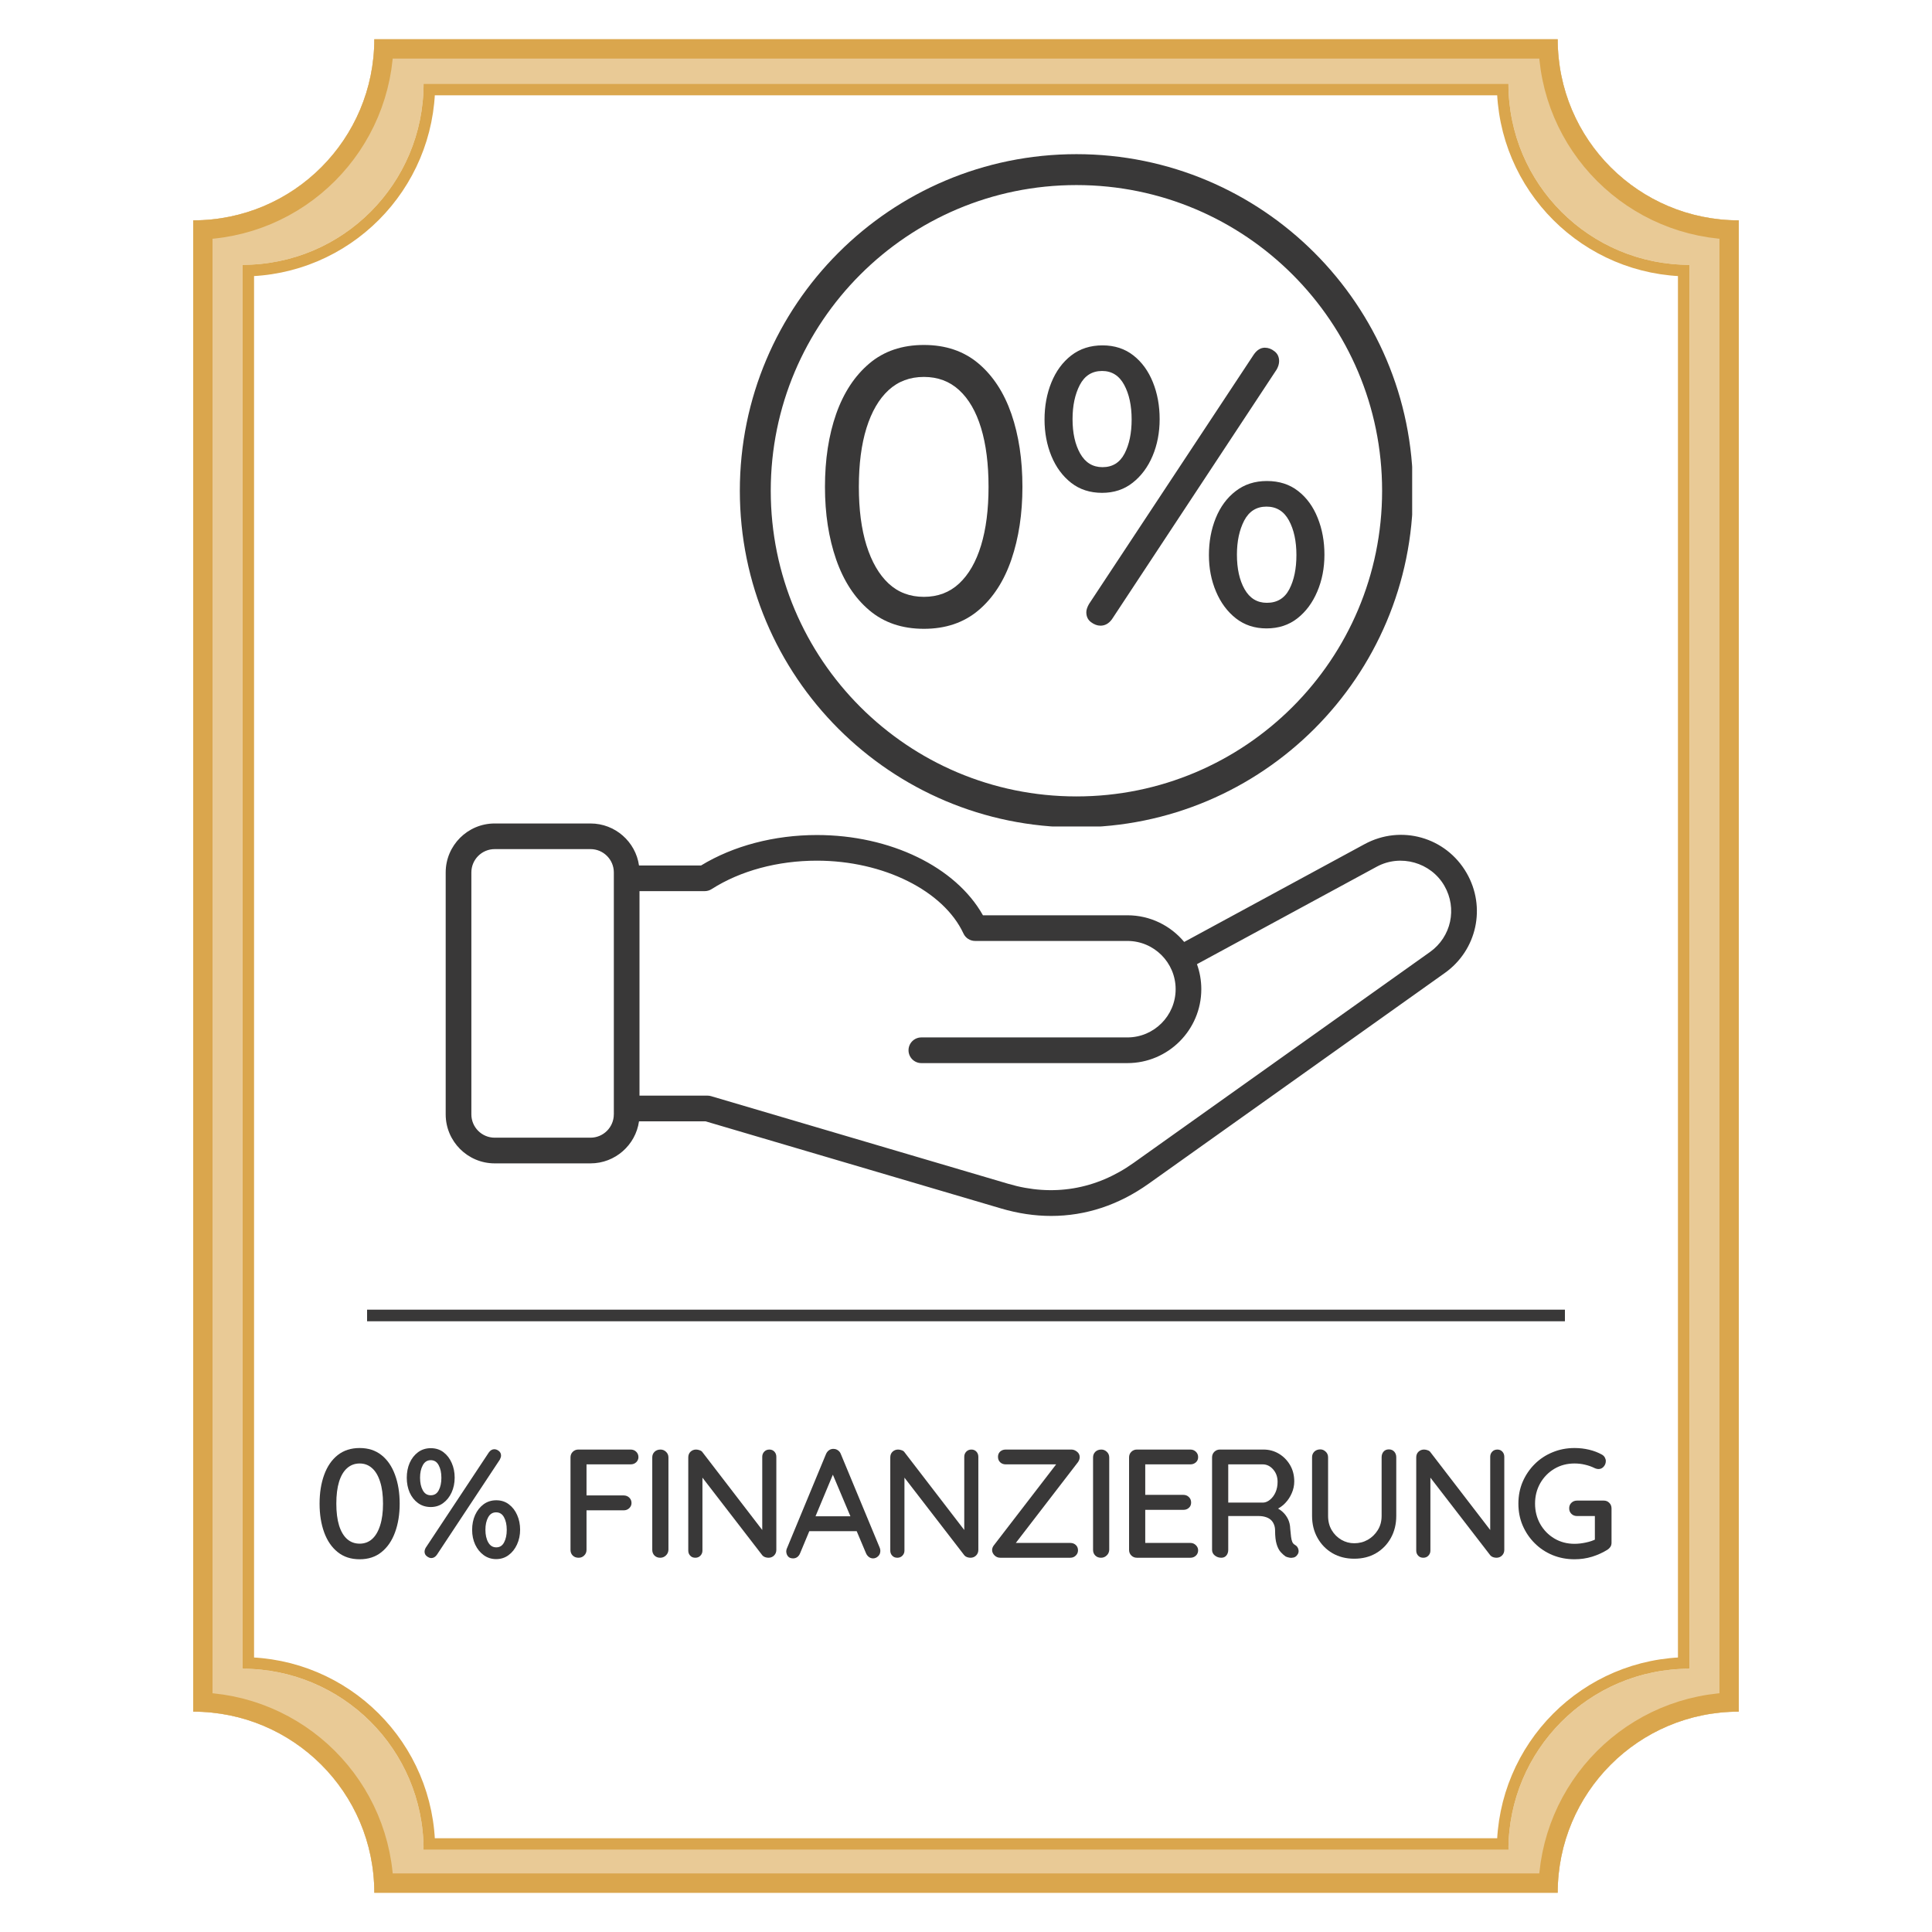 <svg xmlns="http://www.w3.org/2000/svg" xmlns:xlink="http://www.w3.org/1999/xlink" width="500" zoomAndPan="magnify" viewBox="0 0 375 375" height="500" preserveAspectRatio="xMidYMid meet" version="1.0"><defs><filter x="0%" y="0%" width="100%" height="100%" id="7f215f9db6"><feColorMatrix values="0 0 0 0 1 0 0 0 0 1 0 0 0 0 1 0 0 0 1 0" color-interpolation-filters="sRGB"/></filter><g/><mask id="9f0c1f6666"><g filter="url(#7f215f9db6)"><rect x="-37.5" width="450" fill="#000000" y="-37.5" height="450" fill-opacity="0.59"/></g></mask><clipPath id="abe20aec03"><path d="M 17.5 7.617 L 317.5 7.617 L 317.5 368 L 17.5 368 Z M 17.5 7.617 " clip-rule="nonzero"/></clipPath><clipPath id="7b03dd7e8f"><path d="M 282.348 7.617 L 52.652 7.617 C 52.652 26.957 37.012 42.77 17.5 42.77 L 17.5 332.23 C 36.844 332.23 52.652 347.875 52.652 367.383 L 282.348 367.383 C 282.348 348.043 297.988 332.23 317.5 332.23 L 317.5 42.77 C 298.156 42.77 282.348 27.125 282.348 7.617 Z M 282.348 7.617 " clip-rule="nonzero"/></clipPath><clipPath id="746990a4a4"><path d="M 0.5 0.617 L 300.5 0.617 L 300.5 360.441 L 0.5 360.441 Z M 0.5 0.617 " clip-rule="nonzero"/></clipPath><clipPath id="6a5ecc383b"><path d="M 265.348 0.617 L 35.652 0.617 C 35.652 19.957 20.012 35.77 0.5 35.77 L 0.5 325.23 C 19.844 325.23 35.652 340.875 35.652 360.383 L 265.348 360.383 C 265.348 341.043 280.988 325.23 300.5 325.23 L 300.5 35.77 C 281.156 35.77 265.348 20.125 265.348 0.617 Z M 265.348 0.617 " clip-rule="nonzero"/></clipPath><clipPath id="56c34232e1"><rect x="0" width="301" y="0" height="361"/></clipPath><clipPath id="52d1a131d5"><path d="M 17.5 7.617 L 317.5 7.617 L 317.5 367.383 L 17.5 367.383 Z M 17.5 7.617 " clip-rule="nonzero"/></clipPath><clipPath id="d3b871ae32"><path d="M 282.348 7.617 L 52.652 7.617 C 52.652 26.957 37.012 42.77 17.5 42.77 L 17.5 332.23 C 36.844 332.23 52.652 347.871 52.652 367.383 L 282.348 367.383 C 282.348 348.039 297.988 332.23 317.5 332.23 L 317.5 42.77 C 298.156 42.77 282.348 27.125 282.348 7.617 Z M 282.348 7.617 " clip-rule="nonzero"/></clipPath><clipPath id="84094c11b1"><rect x="0" width="339" y="0" height="375"/></clipPath><clipPath id="a2d32f3462"><path d="M 37.5 7.617 L 337.5 7.617 L 337.5 367.383 L 37.5 367.383 Z M 37.5 7.617 " clip-rule="nonzero"/></clipPath><clipPath id="71315948ce"><path d="M 302.348 7.617 L 72.652 7.617 C 72.652 26.957 57.012 42.77 37.5 42.77 L 37.5 332.23 C 56.844 332.23 72.652 347.871 72.652 367.383 L 302.348 367.383 C 302.348 348.039 317.988 332.23 337.5 332.23 L 337.5 42.77 C 318.156 42.77 302.348 27.125 302.348 7.617 Z M 302.348 7.617 " clip-rule="nonzero"/></clipPath><clipPath id="ef63982a59"><path d="M 47.062 16.246 L 327.938 16.246 L 327.938 359.664 L 47.062 359.664 Z M 47.062 16.246 " clip-rule="nonzero"/></clipPath><clipPath id="780ffa4b92"><path d="M 292.785 16.246 L 82.215 16.246 C 82.215 35.59 66.57 51.402 47.062 51.402 L 47.062 323.906 C 66.402 323.906 82.215 339.547 82.215 359.059 L 292.785 359.059 C 292.785 339.715 308.426 323.906 327.938 323.906 L 327.938 51.402 C 308.598 51.402 292.785 35.758 292.785 16.246 Z M 292.785 16.246 " clip-rule="nonzero"/></clipPath><clipPath id="92b882432b"><path d="M 0.062 0.246 L 280.938 0.246 L 280.938 343 L 0.062 343 Z M 0.062 0.246 " clip-rule="nonzero"/></clipPath><clipPath id="bcb85e9405"><path d="M 245.785 0.246 L 35.215 0.246 C 35.215 19.59 19.57 35.402 0.062 35.402 L 0.062 307.906 C 19.402 307.906 35.215 323.547 35.215 343.059 L 245.785 343.059 C 245.785 323.715 261.426 307.906 280.938 307.906 L 280.938 35.402 C 261.598 35.402 245.785 19.758 245.785 0.246 Z M 245.785 0.246 " clip-rule="nonzero"/></clipPath><clipPath id="5d18794e37"><rect x="0" width="281" y="0" height="344"/></clipPath><clipPath id="bd6f228a53"><path d="M 47.062 16.25 L 328 16.25 L 328 358.996 L 47.062 358.996 Z M 47.062 16.25 " clip-rule="nonzero"/></clipPath><clipPath id="5d56a12599"><path d="M 292.785 16.25 L 82.215 16.25 C 82.215 35.59 66.57 51.402 47.062 51.402 L 47.062 323.902 C 66.402 323.902 82.215 339.547 82.215 359.055 L 292.785 359.055 C 292.785 339.715 308.426 323.902 327.938 323.902 L 327.938 51.402 C 308.594 51.402 292.785 35.758 292.785 16.25 Z M 292.785 16.25 " clip-rule="nonzero"/></clipPath><clipPath id="bc0714cd4d"><path d="M 0.508 7.16 L 201 7.16 L 201 182.398 L 0.508 182.398 Z M 0.508 7.16 " clip-rule="nonzero"/></clipPath><clipPath id="dbb39e2b88"><path d="M 83.562 1.121 L 181.297 1.121 L 181.297 98.859 L 83.562 98.859 Z M 83.562 1.121 " clip-rule="nonzero"/></clipPath><clipPath id="c63c18d505"><path d="M 132.43 1.121 C 105.441 1.121 83.562 23 83.562 49.988 C 83.562 76.98 105.441 98.859 132.43 98.859 C 159.418 98.859 181.297 76.98 181.297 49.988 C 181.297 23 159.418 1.121 132.43 1.121 Z M 132.43 1.121 " clip-rule="nonzero"/></clipPath><clipPath id="213402a0cb"><path d="M 0.562 0.121 L 98.297 0.121 L 98.297 97.859 L 0.562 97.859 Z M 0.562 0.121 " clip-rule="nonzero"/></clipPath><clipPath id="a0408449cc"><path d="M 49.43 0.121 C 22.441 0.121 0.562 22 0.562 48.988 C 0.562 75.98 22.441 97.859 49.43 97.859 C 76.418 97.859 98.297 75.98 98.297 48.988 C 98.297 22 76.418 0.121 49.43 0.121 Z M 49.43 0.121 " clip-rule="nonzero"/></clipPath><clipPath id="5673809b3d"><rect x="0" width="99" y="0" height="98"/></clipPath><clipPath id="4885234a5d"><rect x="0" width="202" y="0" height="183"/></clipPath><clipPath id="f4d8c5b2e9"><path d="M 143.602 29.922 L 274.27 29.922 L 274.27 160.59 L 143.602 160.59 Z M 143.602 29.922 " clip-rule="nonzero"/></clipPath><clipPath id="fcb9c7d8d0"><path d="M 208.938 29.922 C 172.852 29.922 143.602 59.172 143.602 95.254 C 143.602 131.34 172.852 160.59 208.938 160.59 C 245.02 160.59 274.27 131.34 274.27 95.254 C 274.27 59.172 245.02 29.922 208.938 29.922 Z M 208.938 29.922 " clip-rule="nonzero"/></clipPath><clipPath id="69c89d1412"><path d="M 0.602 0.922 L 131.27 0.922 L 131.27 131.59 L 0.602 131.59 Z M 0.602 0.922 " clip-rule="nonzero"/></clipPath><clipPath id="aabcbd7d8c"><path d="M 65.938 0.922 C 29.852 0.922 0.602 30.172 0.602 66.254 C 0.602 102.34 29.852 131.59 65.938 131.59 C 102.02 131.59 131.27 102.34 131.27 66.254 C 131.27 30.172 102.02 0.922 65.938 0.922 Z M 65.938 0.922 " clip-rule="nonzero"/></clipPath><clipPath id="93f1efe257"><rect x="0" width="132" y="0" height="132"/></clipPath><clipPath id="2ceab202ab"><path d="M 143.602 29.922 L 274.102 29.922 L 274.102 160.422 L 143.602 160.422 Z M 143.602 29.922 " clip-rule="nonzero"/></clipPath><clipPath id="621d50dc54"><path d="M 208.934 29.922 C 172.852 29.922 143.602 59.172 143.602 95.254 C 143.602 131.336 172.852 160.586 208.934 160.586 C 245.016 160.586 274.266 131.336 274.266 95.254 C 274.266 59.172 245.016 29.922 208.934 29.922 Z M 208.934 29.922 " clip-rule="nonzero"/></clipPath><clipPath id="7d39a61d9e"><rect x="0" width="103" y="0" height="97"/></clipPath></defs><rect x="-37.5" width="450" fill="#ffffff" y="-37.5" height="450" fill-opacity="1"/><rect x="-37.5" width="450" fill="#ffffff" y="-37.5" height="450" fill-opacity="1"/><g mask="url(#9f0c1f6666)"><g transform="matrix(1, 0, 0, 1, 20, 0)"><g clip-path="url(#84094c11b1)"><g clip-path="url(#abe20aec03)"><g clip-path="url(#7b03dd7e8f)"><g transform="matrix(1, 0, 0, 1, 17, 7)"><g clip-path="url(#56c34232e1)"><g clip-path="url(#746990a4a4)"><g clip-path="url(#6a5ecc383b)"><path fill="#daa64d" d="M 0.5 0.617 L 300.5 0.617 L 300.5 360.383 L 0.5 360.383 Z M 0.5 0.617 " fill-opacity="1" fill-rule="nonzero"/></g></g></g></g></g></g><g clip-path="url(#52d1a131d5)"><g clip-path="url(#d3b871ae32)"><path stroke-linecap="butt" transform="matrix(0.75, 0, 0, 0.75, 17.501, 7.616)" fill="none" stroke-linejoin="miter" d="M 353.128 0.002 L 46.868 0.002 C 46.868 25.789 26.014 46.872 -0.002 46.872 L -0.002 432.82 C 25.79 432.82 46.868 453.674 46.868 479.69 L 353.128 479.69 C 353.128 453.898 373.983 432.82 399.998 432.82 L 399.998 46.872 C 374.207 46.872 353.128 26.013 353.128 0.002 Z M 353.128 0.002 " stroke="#daa64d" stroke-width="10" stroke-opacity="1" stroke-miterlimit="4"/></g></g></g></g></g><g clip-path="url(#a2d32f3462)"><g clip-path="url(#71315948ce)"><path stroke-linecap="butt" transform="matrix(0.75, 0, 0, 0.75, 37.501, 7.616)" fill="none" stroke-linejoin="miter" d="M 353.128 0.002 L 46.868 0.002 C 46.868 25.789 26.014 46.872 -0.002 46.872 L -0.002 432.82 C 25.79 432.82 46.868 453.674 46.868 479.69 L 353.128 479.69 C 353.128 453.898 373.983 432.82 399.998 432.82 L 399.998 46.872 C 374.207 46.872 353.128 26.013 353.128 0.002 Z M 353.128 0.002 " stroke="#daa64d" stroke-width="10" stroke-opacity="1" stroke-miterlimit="4"/></g></g><g clip-path="url(#ef63982a59)"><g clip-path="url(#780ffa4b92)"><g transform="matrix(1, 0, 0, 1, 47, 16)"><g clip-path="url(#5d18794e37)"><g clip-path="url(#92b882432b)"><g clip-path="url(#bcb85e9405)"><path fill="#ffffff" d="M 0.062 0.246 L 280.938 0.246 L 280.938 342.566 L 0.062 342.566 Z M 0.062 0.246 " fill-opacity="1" fill-rule="nonzero"/></g></g></g></g></g></g><g clip-path="url(#bd6f228a53)"><g clip-path="url(#5d56a12599)"><path stroke-linecap="butt" transform="matrix(0.75, 0, 0, 0.75, 47.062, 16.248)" fill="none" stroke-linejoin="miter" d="M 327.632 0.002 L 46.871 0.002 C 46.871 25.789 26.012 46.872 0.001 46.872 L 0.001 410.206 C 25.788 410.206 46.871 431.065 46.871 457.075 L 327.632 457.075 C 327.632 431.289 348.486 410.206 374.501 410.206 L 374.501 46.872 C 348.71 46.872 327.632 26.013 327.632 0.002 Z M 327.632 0.002 " stroke="#daa64d" stroke-width="6" stroke-opacity="1" stroke-miterlimit="4"/></g></g><path stroke-linecap="butt" transform="matrix(0.75, 0, 0, 0.75, 71.251, 254.206)" fill="none" stroke-linejoin="miter" d="M -0.002 1.501 L 309.998 1.501 " stroke="#393838" stroke-width="3" stroke-opacity="1" stroke-miterlimit="4"/><g fill="#393838" fill-opacity="1"><g transform="translate(60.687, 302.357)"><g><path d="M 9.125 0.297 C 7.438 0.297 6.016 -0.164 4.859 -1.094 C 3.703 -2.02 2.828 -3.297 2.234 -4.922 C 1.641 -6.555 1.344 -8.414 1.344 -10.5 C 1.344 -12.602 1.641 -14.469 2.234 -16.094 C 2.828 -17.727 3.703 -19.004 4.859 -19.922 C 6.016 -20.836 7.438 -21.297 9.125 -21.297 C 10.801 -21.297 12.211 -20.836 13.359 -19.922 C 14.516 -19.004 15.391 -17.727 15.984 -16.094 C 16.586 -14.469 16.891 -12.602 16.891 -10.5 C 16.891 -8.414 16.586 -6.555 15.984 -4.922 C 15.391 -3.297 14.516 -2.02 13.359 -1.094 C 12.211 -0.164 10.801 0.297 9.125 0.297 Z M 9.125 -2.734 C 10.062 -2.734 10.863 -3.031 11.531 -3.625 C 12.207 -4.227 12.727 -5.109 13.094 -6.266 C 13.469 -7.43 13.656 -8.844 13.656 -10.5 C 13.656 -12.176 13.469 -13.594 13.094 -14.75 C 12.727 -15.914 12.207 -16.797 11.531 -17.391 C 10.863 -17.992 10.062 -18.297 9.125 -18.297 C 8.176 -18.297 7.363 -17.992 6.688 -17.391 C 6.008 -16.797 5.488 -15.914 5.125 -14.75 C 4.77 -13.594 4.594 -12.176 4.594 -10.5 C 4.594 -8.844 4.77 -7.43 5.125 -6.266 C 5.488 -5.109 6.008 -4.227 6.688 -3.625 C 7.363 -3.031 8.176 -2.734 9.125 -2.734 Z M 9.125 -2.734 "/></g></g></g><g fill="#393838" fill-opacity="1"><g transform="translate(77.907, 302.357)"><g><path d="M 5.703 -9.844 C 4.766 -9.844 3.941 -10.098 3.234 -10.609 C 2.535 -11.117 1.992 -11.801 1.609 -12.656 C 1.234 -13.52 1.047 -14.473 1.047 -15.516 C 1.047 -16.586 1.234 -17.551 1.609 -18.406 C 1.992 -19.27 2.535 -19.961 3.234 -20.484 C 3.941 -21.004 4.766 -21.266 5.703 -21.266 C 6.66 -21.266 7.484 -21.004 8.172 -20.484 C 8.859 -19.961 9.391 -19.27 9.766 -18.406 C 10.148 -17.551 10.344 -16.598 10.344 -15.547 C 10.344 -14.504 10.145 -13.547 9.75 -12.672 C 9.352 -11.805 8.805 -11.117 8.109 -10.609 C 7.422 -10.098 6.617 -9.844 5.703 -9.844 Z M 5.703 -12.125 C 6.398 -12.125 6.914 -12.445 7.25 -13.094 C 7.594 -13.738 7.766 -14.547 7.766 -15.516 C 7.766 -16.516 7.586 -17.332 7.234 -17.969 C 6.891 -18.613 6.379 -18.938 5.703 -18.938 C 5.023 -18.938 4.508 -18.609 4.156 -17.953 C 3.801 -17.305 3.625 -16.504 3.625 -15.547 C 3.625 -14.555 3.801 -13.738 4.156 -13.094 C 4.508 -12.445 5.023 -12.125 5.703 -12.125 Z M 18.391 0.266 C 17.492 0.266 16.691 0.008 15.984 -0.5 C 15.285 -1.008 14.734 -1.691 14.328 -2.547 C 13.93 -3.41 13.734 -4.363 13.734 -5.406 C 13.734 -6.477 13.926 -7.441 14.312 -8.297 C 14.707 -9.16 15.254 -9.852 15.953 -10.375 C 16.66 -10.895 17.484 -11.156 18.422 -11.156 C 19.359 -11.156 20.172 -10.895 20.859 -10.375 C 21.555 -9.852 22.094 -9.16 22.469 -8.297 C 22.852 -7.441 23.047 -6.488 23.047 -5.438 C 23.047 -4.395 22.844 -3.438 22.438 -2.562 C 22.039 -1.695 21.492 -1.008 20.797 -0.5 C 20.109 0.008 19.305 0.266 18.391 0.266 Z M 18.422 -2.016 C 19.098 -2.016 19.602 -2.336 19.938 -2.984 C 20.281 -3.629 20.453 -4.438 20.453 -5.406 C 20.453 -6.406 20.273 -7.223 19.922 -7.859 C 19.578 -8.492 19.066 -8.812 18.391 -8.812 C 17.711 -8.812 17.195 -8.488 16.844 -7.844 C 16.488 -7.195 16.312 -6.395 16.312 -5.438 C 16.312 -4.445 16.492 -3.629 16.859 -2.984 C 17.223 -2.336 17.742 -2.016 18.422 -2.016 Z M 5.812 0.062 C 5.539 0.062 5.254 -0.051 4.953 -0.281 C 4.648 -0.508 4.5 -0.805 4.5 -1.172 C 4.5 -1.41 4.578 -1.672 4.734 -1.953 L 16.984 -20.453 C 17.285 -20.859 17.633 -21.062 18.031 -21.062 C 18.332 -21.062 18.625 -20.953 18.906 -20.734 C 19.195 -20.516 19.344 -20.211 19.344 -19.828 C 19.344 -19.609 19.266 -19.348 19.109 -19.047 L 6.875 -0.547 C 6.57 -0.141 6.219 0.062 5.812 0.062 Z M 5.812 0.062 "/></g></g></g><g fill="#393838" fill-opacity="1"><g transform="translate(100.976, 302.357)"><g/></g></g><g fill="#393838" fill-opacity="1"><g transform="translate(108.296, 302.357)"><g><path d="M 4.016 0 C 3.535 0 3.148 -0.145 2.859 -0.438 C 2.578 -0.727 2.438 -1.094 2.438 -1.531 L 2.438 -19.469 C 2.438 -19.906 2.582 -20.27 2.875 -20.562 C 3.176 -20.852 3.535 -21 3.953 -21 L 14.094 -21 C 14.539 -21 14.906 -20.859 15.188 -20.578 C 15.477 -20.297 15.625 -19.945 15.625 -19.531 C 15.625 -19.145 15.477 -18.812 15.188 -18.531 C 14.906 -18.258 14.539 -18.125 14.094 -18.125 L 5.344 -18.125 L 5.547 -18.422 L 5.547 -11.734 L 5.375 -12.094 L 12.75 -12.094 C 13.188 -12.094 13.551 -11.953 13.844 -11.672 C 14.133 -11.391 14.281 -11.039 14.281 -10.625 C 14.281 -10.238 14.133 -9.906 13.844 -9.625 C 13.551 -9.344 13.188 -9.203 12.75 -9.203 L 5.312 -9.203 L 5.547 -9.453 L 5.547 -1.531 C 5.547 -1.094 5.395 -0.727 5.094 -0.438 C 4.801 -0.145 4.441 0 4.016 0 Z M 4.016 0 "/></g></g></g><g fill="#393838" fill-opacity="1"><g transform="translate(124.166, 302.357)"><g><path d="M 5.578 -1.531 C 5.555 -1.094 5.391 -0.727 5.078 -0.438 C 4.773 -0.145 4.41 0 3.984 0 C 3.523 0 3.148 -0.145 2.859 -0.438 C 2.578 -0.727 2.438 -1.094 2.438 -1.531 L 2.438 -19.469 C 2.438 -19.906 2.582 -20.27 2.875 -20.562 C 3.176 -20.852 3.566 -21 4.047 -21 C 4.453 -21 4.805 -20.852 5.109 -20.562 C 5.422 -20.27 5.578 -19.906 5.578 -19.469 Z M 5.578 -1.531 "/></g></g></g><g fill="#393838" fill-opacity="1"><g transform="translate(131.155, 302.357)"><g><path d="M 18.188 -21 C 18.582 -21 18.906 -20.863 19.156 -20.594 C 19.406 -20.32 19.531 -19.988 19.531 -19.594 L 19.531 -1.531 C 19.531 -1.094 19.383 -0.727 19.094 -0.438 C 18.801 -0.145 18.438 0 18 0 C 17.801 0 17.586 -0.035 17.359 -0.109 C 17.129 -0.191 16.953 -0.305 16.828 -0.453 L 4.5 -16.438 L 5.188 -16.828 L 5.188 -1.375 C 5.188 -1 5.055 -0.676 4.797 -0.406 C 4.535 -0.133 4.207 0 3.812 0 C 3.395 0 3.062 -0.133 2.812 -0.406 C 2.562 -0.676 2.438 -1 2.438 -1.375 L 2.438 -19.469 C 2.438 -19.926 2.582 -20.297 2.875 -20.578 C 3.176 -20.859 3.535 -21 3.953 -21 C 4.18 -21 4.422 -20.953 4.672 -20.859 C 4.922 -20.773 5.102 -20.641 5.219 -20.453 L 17.25 -4.797 L 16.797 -4.375 L 16.797 -19.594 C 16.797 -19.988 16.926 -20.32 17.188 -20.594 C 17.445 -20.863 17.781 -21 18.188 -21 Z M 18.188 -21 "/></g></g></g><g fill="#393838" fill-opacity="1"><g transform="translate(152.125, 302.357)"><g><path d="M 9.938 -17.094 L 3.188 -0.906 C 3.062 -0.582 2.879 -0.328 2.641 -0.141 C 2.398 0.035 2.129 0.125 1.828 0.125 C 1.391 0.125 1.062 0 0.844 -0.25 C 0.625 -0.5 0.504 -0.816 0.484 -1.203 C 0.484 -1.336 0.508 -1.5 0.562 -1.688 L 8.188 -20.094 C 8.332 -20.438 8.535 -20.695 8.797 -20.875 C 9.066 -21.062 9.363 -21.145 9.688 -21.125 C 9.988 -21.125 10.27 -21.031 10.531 -20.844 C 10.789 -20.664 10.977 -20.414 11.094 -20.094 L 18.625 -1.953 C 18.707 -1.754 18.75 -1.551 18.75 -1.344 C 18.75 -0.906 18.602 -0.551 18.312 -0.281 C 18.02 -0.008 17.695 0.125 17.344 0.125 C 17.039 0.125 16.766 0.031 16.516 -0.156 C 16.266 -0.352 16.078 -0.602 15.953 -0.906 L 9.156 -17.016 Z M 4.375 -5.156 L 5.734 -8.047 L 14.219 -8.047 L 14.734 -5.156 Z M 4.375 -5.156 "/></g></g></g><g fill="#393838" fill-opacity="1"><g transform="translate(170.365, 302.357)"><g><path d="M 18.188 -21 C 18.582 -21 18.906 -20.863 19.156 -20.594 C 19.406 -20.32 19.531 -19.988 19.531 -19.594 L 19.531 -1.531 C 19.531 -1.094 19.383 -0.727 19.094 -0.438 C 18.801 -0.145 18.438 0 18 0 C 17.801 0 17.586 -0.035 17.359 -0.109 C 17.129 -0.191 16.953 -0.305 16.828 -0.453 L 4.5 -16.438 L 5.188 -16.828 L 5.188 -1.375 C 5.188 -1 5.055 -0.676 4.797 -0.406 C 4.535 -0.133 4.207 0 3.812 0 C 3.395 0 3.062 -0.133 2.812 -0.406 C 2.562 -0.676 2.438 -1 2.438 -1.375 L 2.438 -19.469 C 2.438 -19.926 2.582 -20.297 2.875 -20.578 C 3.176 -20.859 3.535 -21 3.953 -21 C 4.18 -21 4.422 -20.953 4.672 -20.859 C 4.922 -20.773 5.102 -20.641 5.219 -20.453 L 17.25 -4.797 L 16.797 -4.375 L 16.797 -19.594 C 16.797 -19.988 16.926 -20.32 17.188 -20.594 C 17.445 -20.863 17.781 -21 18.188 -21 Z M 18.188 -21 "/></g></g></g><g fill="#393838" fill-opacity="1"><g transform="translate(191.334, 302.357)"><g><path d="M 16.625 -21 C 17 -21 17.359 -20.863 17.703 -20.594 C 18.055 -20.32 18.234 -19.969 18.234 -19.531 C 18.234 -19.207 18.125 -18.883 17.906 -18.562 L 5.703 -2.703 L 5.438 -2.875 L 16.406 -2.875 C 16.832 -2.875 17.188 -2.742 17.469 -2.484 C 17.758 -2.223 17.906 -1.875 17.906 -1.438 C 17.906 -1.039 17.758 -0.703 17.469 -0.422 C 17.188 -0.141 16.832 0 16.406 0 L 2.812 0 C 2.375 0 2 -0.156 1.688 -0.469 C 1.383 -0.781 1.234 -1.125 1.234 -1.5 C 1.234 -1.82 1.352 -2.133 1.594 -2.438 L 13.797 -18.297 L 14.047 -18.125 L 3.875 -18.125 C 3.445 -18.125 3.086 -18.258 2.797 -18.531 C 2.516 -18.801 2.375 -19.156 2.375 -19.594 C 2.375 -20.008 2.516 -20.348 2.797 -20.609 C 3.086 -20.867 3.445 -21 3.875 -21 Z M 16.625 -21 "/></g></g></g><g fill="#393838" fill-opacity="1"><g transform="translate(209.724, 302.357)"><g><path d="M 5.578 -1.531 C 5.555 -1.094 5.391 -0.727 5.078 -0.438 C 4.773 -0.145 4.41 0 3.984 0 C 3.523 0 3.148 -0.145 2.859 -0.438 C 2.578 -0.727 2.438 -1.094 2.438 -1.531 L 2.438 -19.469 C 2.438 -19.906 2.582 -20.27 2.875 -20.562 C 3.176 -20.852 3.566 -21 4.047 -21 C 4.453 -21 4.805 -20.852 5.109 -20.562 C 5.422 -20.27 5.578 -19.906 5.578 -19.469 Z M 5.578 -1.531 "/></g></g></g><g fill="#393838" fill-opacity="1"><g transform="translate(216.713, 302.357)"><g><path d="M 3.953 -21 L 14.344 -21 C 14.758 -21 15.113 -20.859 15.406 -20.578 C 15.695 -20.297 15.844 -19.945 15.844 -19.531 C 15.844 -19.113 15.695 -18.773 15.406 -18.516 C 15.113 -18.254 14.758 -18.125 14.344 -18.125 L 5.281 -18.125 L 5.578 -18.625 L 5.578 -11.906 L 5.312 -12.203 L 12.984 -12.203 C 13.41 -12.203 13.766 -12.062 14.047 -11.781 C 14.336 -11.508 14.484 -11.148 14.484 -10.703 C 14.484 -10.285 14.336 -9.945 14.047 -9.688 C 13.766 -9.426 13.41 -9.297 12.984 -9.297 L 5.375 -9.297 L 5.578 -9.562 L 5.578 -2.641 L 5.375 -2.875 L 14.344 -2.875 C 14.758 -2.875 15.113 -2.727 15.406 -2.438 C 15.695 -2.156 15.844 -1.82 15.844 -1.438 C 15.844 -1.02 15.695 -0.676 15.406 -0.406 C 15.113 -0.133 14.758 0 14.344 0 L 3.953 0 C 3.535 0 3.176 -0.145 2.875 -0.438 C 2.582 -0.727 2.438 -1.094 2.438 -1.531 L 2.438 -19.469 C 2.438 -19.906 2.582 -20.27 2.875 -20.562 C 3.176 -20.852 3.535 -21 3.953 -21 Z M 3.953 -21 "/></g></g></g><g fill="#393838" fill-opacity="1"><g transform="translate(232.823, 302.357)"><g><path d="M 4.234 0 C 3.754 0 3.332 -0.145 2.969 -0.438 C 2.613 -0.727 2.438 -1.094 2.438 -1.531 L 2.438 -19.469 C 2.438 -19.906 2.582 -20.27 2.875 -20.562 C 3.176 -20.852 3.535 -21 3.953 -21 L 12.422 -21 C 13.504 -21 14.492 -20.734 15.391 -20.203 C 16.285 -19.672 17.008 -18.941 17.562 -18.016 C 18.113 -17.086 18.391 -16.02 18.391 -14.812 C 18.391 -14.02 18.227 -13.258 17.906 -12.531 C 17.594 -11.801 17.164 -11.156 16.625 -10.594 C 16.082 -10.031 15.473 -9.609 14.797 -9.328 L 14.453 -9.906 C 15.078 -9.676 15.617 -9.359 16.078 -8.953 C 16.535 -8.547 16.898 -8.066 17.172 -7.516 C 17.441 -6.961 17.586 -6.336 17.609 -5.641 C 17.672 -5.016 17.723 -4.5 17.766 -4.094 C 17.816 -3.688 17.895 -3.352 18 -3.094 C 18.102 -2.832 18.285 -2.629 18.547 -2.484 C 18.898 -2.285 19.117 -1.984 19.203 -1.578 C 19.297 -1.18 19.211 -0.828 18.953 -0.516 C 18.773 -0.273 18.551 -0.117 18.281 -0.047 C 18.008 0.023 17.734 0.035 17.453 -0.016 C 17.18 -0.066 16.941 -0.141 16.734 -0.234 C 16.422 -0.441 16.098 -0.727 15.766 -1.094 C 15.43 -1.469 15.164 -1.984 14.969 -2.641 C 14.77 -3.297 14.672 -4.164 14.672 -5.25 C 14.672 -5.75 14.586 -6.176 14.422 -6.531 C 14.266 -6.895 14.047 -7.191 13.766 -7.422 C 13.484 -7.648 13.148 -7.816 12.766 -7.922 C 12.391 -8.035 11.973 -8.094 11.516 -8.094 L 5.156 -8.094 L 5.578 -8.703 L 5.578 -1.531 C 5.578 -1.094 5.457 -0.727 5.219 -0.438 C 4.977 -0.145 4.648 0 4.234 0 Z M 5.188 -10.703 L 12.359 -10.703 C 12.816 -10.723 13.258 -10.91 13.688 -11.266 C 14.125 -11.617 14.477 -12.094 14.75 -12.688 C 15.02 -13.289 15.156 -13.973 15.156 -14.734 C 15.156 -15.691 14.867 -16.492 14.297 -17.141 C 13.723 -17.797 13.047 -18.125 12.266 -18.125 L 5.25 -18.125 L 5.578 -18.906 L 5.578 -10.078 Z M 5.188 -10.703 "/></g></g></g><g fill="#393838" fill-opacity="1"><g transform="translate(252.233, 302.357)"><g><path d="M 17.344 -21.031 C 17.781 -21.031 18.129 -20.883 18.391 -20.594 C 18.648 -20.301 18.781 -19.938 18.781 -19.5 L 18.781 -8.125 C 18.781 -6.531 18.43 -5.102 17.734 -3.844 C 17.035 -2.582 16.07 -1.594 14.844 -0.875 C 13.625 -0.164 12.219 0.188 10.625 0.188 C 9.039 0.188 7.633 -0.164 6.406 -0.875 C 5.176 -1.594 4.207 -2.582 3.5 -3.844 C 2.789 -5.102 2.438 -6.531 2.438 -8.125 L 2.438 -19.5 C 2.438 -19.938 2.582 -20.301 2.875 -20.594 C 3.176 -20.883 3.566 -21.031 4.047 -21.031 C 4.43 -21.031 4.773 -20.883 5.078 -20.594 C 5.391 -20.301 5.547 -19.938 5.547 -19.5 L 5.547 -8.125 C 5.547 -7.07 5.781 -6.148 6.25 -5.359 C 6.719 -4.566 7.344 -3.941 8.125 -3.484 C 8.906 -3.035 9.738 -2.812 10.625 -2.812 C 11.582 -2.812 12.457 -3.035 13.25 -3.484 C 14.051 -3.941 14.695 -4.566 15.188 -5.359 C 15.688 -6.148 15.938 -7.07 15.938 -8.125 L 15.938 -19.5 C 15.938 -19.938 16.062 -20.301 16.312 -20.594 C 16.562 -20.883 16.906 -21.031 17.344 -21.031 Z M 17.344 -21.031 "/></g></g></g><g fill="#393838" fill-opacity="1"><g transform="translate(272.452, 302.357)"><g><path d="M 18.188 -21 C 18.582 -21 18.906 -20.863 19.156 -20.594 C 19.406 -20.32 19.531 -19.988 19.531 -19.594 L 19.531 -1.531 C 19.531 -1.094 19.383 -0.727 19.094 -0.438 C 18.801 -0.145 18.438 0 18 0 C 17.801 0 17.586 -0.035 17.359 -0.109 C 17.129 -0.191 16.953 -0.305 16.828 -0.453 L 4.5 -16.438 L 5.188 -16.828 L 5.188 -1.375 C 5.188 -1 5.055 -0.676 4.797 -0.406 C 4.535 -0.133 4.207 0 3.812 0 C 3.395 0 3.062 -0.133 2.812 -0.406 C 2.562 -0.676 2.438 -1 2.438 -1.375 L 2.438 -19.469 C 2.438 -19.926 2.582 -20.297 2.875 -20.578 C 3.176 -20.859 3.535 -21 3.953 -21 C 4.18 -21 4.422 -20.953 4.672 -20.859 C 4.922 -20.773 5.102 -20.641 5.219 -20.453 L 17.25 -4.797 L 16.797 -4.375 L 16.797 -19.594 C 16.797 -19.988 16.926 -20.32 17.188 -20.594 C 17.445 -20.863 17.781 -21 18.188 -21 Z M 18.188 -21 "/></g></g></g><g fill="#393838" fill-opacity="1"><g transform="translate(293.422, 302.357)"><g><path d="M 12.188 0.297 C 10.664 0.297 9.242 0.023 7.922 -0.516 C 6.598 -1.066 5.441 -1.836 4.453 -2.828 C 3.461 -3.816 2.688 -4.961 2.125 -6.266 C 1.57 -7.566 1.297 -8.977 1.297 -10.5 C 1.297 -12.02 1.57 -13.43 2.125 -14.734 C 2.688 -16.035 3.461 -17.18 4.453 -18.172 C 5.441 -19.16 6.598 -19.926 7.922 -20.469 C 9.242 -21.02 10.664 -21.297 12.188 -21.297 C 13.164 -21.297 14.113 -21.188 15.031 -20.969 C 15.945 -20.75 16.773 -20.43 17.516 -20.016 C 17.773 -19.867 17.961 -19.68 18.078 -19.453 C 18.203 -19.223 18.266 -19 18.266 -18.781 C 18.266 -18.363 18.129 -18 17.859 -17.688 C 17.586 -17.375 17.254 -17.219 16.859 -17.219 C 16.723 -17.219 16.578 -17.238 16.422 -17.281 C 16.273 -17.32 16.141 -17.375 16.016 -17.438 C 15.461 -17.707 14.863 -17.914 14.219 -18.062 C 13.582 -18.219 12.906 -18.297 12.188 -18.297 C 10.738 -18.297 9.438 -17.953 8.281 -17.266 C 7.125 -16.578 6.207 -15.641 5.531 -14.453 C 4.863 -13.273 4.531 -11.957 4.531 -10.5 C 4.531 -9.062 4.863 -7.742 5.531 -6.547 C 6.207 -5.359 7.125 -4.422 8.281 -3.734 C 9.438 -3.047 10.738 -2.703 12.188 -2.703 C 12.883 -2.703 13.617 -2.785 14.391 -2.953 C 15.172 -3.117 15.832 -3.344 16.375 -3.625 L 16.141 -2.812 L 16.141 -8.516 L 16.625 -8.094 L 12.688 -8.094 C 12.25 -8.094 11.883 -8.234 11.594 -8.516 C 11.301 -8.797 11.156 -9.156 11.156 -9.594 C 11.156 -10.039 11.301 -10.398 11.594 -10.672 C 11.883 -10.953 12.25 -11.094 12.688 -11.094 L 17.875 -11.094 C 18.301 -11.094 18.656 -10.945 18.938 -10.656 C 19.227 -10.375 19.375 -10.008 19.375 -9.562 L 19.375 -2.906 C 19.375 -2.594 19.297 -2.32 19.141 -2.094 C 18.984 -1.875 18.801 -1.695 18.594 -1.562 C 17.695 -1 16.703 -0.547 15.609 -0.203 C 14.523 0.129 13.383 0.297 12.188 0.297 Z M 12.188 0.297 "/></g></g></g><g transform="matrix(1, 0, 0, 1, 86, 54)"><g clip-path="url(#4885234a5d)"><g clip-path="url(#bc0714cd4d)"><path fill="#393838" d="M 198.668 115.445 C 194.641 108.469 185.938 106.008 178.855 109.852 L 143.852 128.832 C 141.219 125.672 137.258 123.656 132.832 123.656 L 104.789 123.656 C 99.52 114.281 86.828 108.078 72.57 108.078 C 64.293 108.078 56.344 110.168 50.074 113.988 L 38.031 113.988 C 37.375 109.387 33.402 105.836 28.621 105.836 L 10.016 105.836 C 4.777 105.836 0.508 110.098 0.508 115.344 L 0.508 162.301 C 0.508 167.539 4.773 171.809 10.016 171.809 L 28.621 171.809 C 33.402 171.809 37.375 168.254 38.031 163.648 L 50.949 163.648 L 108.324 180.566 C 111.594 181.531 114.844 182.012 118.031 182.012 C 124.695 182.012 131.102 179.914 136.914 175.785 L 194.441 134.852 C 200.68 130.414 202.492 122.07 198.668 115.445 Z M 33.141 162.297 C 33.141 164.793 31.109 166.824 28.617 166.824 L 10.016 166.824 C 7.52 166.824 5.492 164.793 5.492 162.297 L 5.492 115.34 C 5.492 112.844 7.52 110.812 10.016 110.812 L 28.621 110.812 C 31.117 110.812 33.145 112.844 33.145 115.34 L 33.145 162.297 Z M 191.555 130.785 L 134.027 171.719 C 126.727 176.914 118.324 178.316 109.734 175.785 L 52.016 158.762 C 51.785 158.695 51.551 158.66 51.309 158.66 L 38.125 158.66 L 38.125 118.969 L 50.785 118.969 C 51.262 118.969 51.727 118.832 52.129 118.574 C 57.691 115.016 64.949 113.055 72.566 113.055 C 85.438 113.055 97.137 118.871 101.008 127.195 C 101.414 128.074 102.297 128.637 103.266 128.637 L 132.828 128.637 C 137.992 128.637 142.191 132.84 142.191 138 C 142.191 143.16 137.988 147.363 132.828 147.363 L 92.832 147.363 C 91.461 147.363 90.344 148.48 90.344 149.855 C 90.344 151.23 91.461 152.348 92.832 152.348 L 132.828 152.348 C 140.738 152.348 147.172 145.91 147.172 138 C 147.172 136.297 146.875 134.66 146.328 133.145 L 181.227 114.223 C 185.84 111.723 191.727 113.383 194.352 117.93 C 196.887 122.328 195.684 127.852 191.555 130.785 Z M 137.547 59.363 C 137.547 56.684 135.273 55.398 130.074 53.109 C 129.551 52.883 129.023 52.648 128.496 52.41 C 127.984 52.176 127.469 51.953 126.965 51.727 C 122.062 49.574 116.512 47.125 116.512 40.914 C 116.512 35.223 121.047 30.469 127.031 29.418 L 127.031 22.277 C 127.031 20.902 128.148 19.785 129.52 19.785 C 130.895 19.785 132.012 20.902 132.012 22.277 L 132.012 29.418 C 138 30.469 142.531 35.223 142.531 40.914 C 142.531 42.289 141.414 43.406 140.039 43.406 C 138.664 43.406 137.547 42.289 137.547 40.914 C 137.547 37.203 133.949 34.18 129.52 34.18 C 125.094 34.18 121.496 37.199 121.496 40.914 C 121.496 43.598 123.77 44.879 128.969 47.168 C 129.492 47.398 130.02 47.629 130.547 47.871 C 131.059 48.102 131.574 48.328 132.078 48.551 C 136.98 50.707 142.531 53.152 142.531 59.363 C 142.531 65.059 137.996 69.812 132.012 70.863 L 132.012 78 C 132.012 79.375 130.895 80.492 129.52 80.492 C 128.148 80.492 127.031 79.375 127.031 78 L 127.031 70.863 C 121.043 69.812 116.512 65.059 116.512 59.363 C 116.512 57.988 117.629 56.871 119.004 56.871 C 120.379 56.871 121.496 57.988 121.496 59.363 C 121.496 63.078 125.094 66.098 129.52 66.098 C 133.949 66.098 137.547 63.078 137.547 59.363 Z M 129.52 93.027 C 153.168 93.027 172.406 73.789 172.406 50.141 C 172.406 26.492 153.168 7.25 129.52 7.25 C 105.871 7.25 86.633 26.488 86.633 50.137 C 86.633 73.785 105.871 93.027 129.52 93.027 Z M 129.52 12.234 C 150.422 12.234 167.426 29.238 167.426 50.137 C 167.426 71.035 150.422 88.043 129.52 88.043 C 108.621 88.043 91.617 71.035 91.617 50.137 C 91.617 29.238 108.621 12.234 129.52 12.234 Z M 129.52 12.234 " fill-opacity="1" fill-rule="nonzero"/></g><g clip-path="url(#dbb39e2b88)"><g clip-path="url(#c63c18d505)"><g transform="matrix(1, 0, 0, 1, 83, 1)"><g clip-path="url(#5673809b3d)"><g clip-path="url(#213402a0cb)"><g clip-path="url(#a0408449cc)"><path fill="#ffffff" d="M 0.562 0.121 L 98.297 0.121 L 98.297 97.859 L 0.562 97.859 Z M 0.562 0.121 " fill-opacity="1" fill-rule="nonzero"/></g></g></g></g></g></g></g></g><g clip-path="url(#f4d8c5b2e9)"><g clip-path="url(#fcb9c7d8d0)"><g transform="matrix(1, 0, 0, 1, 143, 29)"><g clip-path="url(#93f1efe257)"><g clip-path="url(#69c89d1412)"><g clip-path="url(#aabcbd7d8c)"><path fill="#ffffff" d="M 0.602 0.922 L 131.27 0.922 L 131.27 131.59 L 0.602 131.59 Z M 0.602 0.922 " fill-opacity="1" fill-rule="nonzero"/></g></g></g></g></g></g><g clip-path="url(#2ceab202ab)"><g clip-path="url(#621d50dc54)"><path stroke-linecap="butt" transform="matrix(0.75, 0, 0, 0.75, 143.602, 29.92)" fill="none" stroke-linejoin="miter" d="M 87.109 0.002 C 39 0.002 -0 39.002 -0 87.112 C -0 135.221 39 174.221 87.109 174.221 C 135.219 174.221 174.219 135.221 174.219 87.112 C 174.219 39.002 135.219 0.002 87.109 0.002 Z M 87.109 0.002 " stroke="#393838" stroke-width="16" stroke-opacity="1" stroke-miterlimit="4"/></g></g><g transform="matrix(1, 0, 0, 1, 156, 44)"><g clip-path="url(#7d39a61d9e)"><g fill="#393838" fill-opacity="1"><g transform="translate(0.297, 77.286)"><g><path d="M 23.031 0.766 C 18.801 0.766 15.27 -0.43 12.438 -2.828 C 9.602 -5.223 7.457 -8.508 6 -12.688 C 4.551 -16.875 3.828 -21.57 3.828 -26.781 C 3.828 -32.082 4.551 -36.801 6 -40.938 C 7.457 -45.07 9.602 -48.336 12.438 -50.734 C 15.27 -53.129 18.801 -54.328 23.031 -54.328 C 27.258 -54.328 30.789 -53.129 33.625 -50.734 C 36.457 -48.336 38.586 -45.07 40.016 -40.938 C 41.441 -36.801 42.156 -32.082 42.156 -26.781 C 42.156 -21.57 41.441 -16.875 40.016 -12.688 C 38.586 -8.508 36.457 -5.223 33.625 -2.828 C 30.789 -0.43 27.258 0.766 23.031 0.766 Z M 23.031 -5.438 C 25.738 -5.438 28.02 -6.301 29.875 -8.031 C 31.738 -9.77 33.156 -12.234 34.125 -15.422 C 35.094 -18.609 35.578 -22.395 35.578 -26.781 C 35.578 -31.219 35.094 -35.031 34.125 -38.219 C 33.156 -41.406 31.738 -43.852 29.875 -45.562 C 28.02 -47.27 25.738 -48.125 23.031 -48.125 C 20.32 -48.125 18.035 -47.27 16.172 -45.562 C 14.316 -43.852 12.891 -41.406 11.891 -38.219 C 10.898 -35.031 10.406 -31.219 10.406 -26.781 C 10.406 -22.395 10.898 -18.609 11.891 -15.422 C 12.891 -12.234 14.316 -9.77 16.172 -8.031 C 18.035 -6.301 20.32 -5.438 23.031 -5.438 Z M 23.031 -5.438 "/></g></g></g><g fill="#393838" fill-opacity="1"><g transform="translate(43.681, 77.286)"><g><path d="M 14.234 -25.625 C 11.891 -25.625 9.883 -26.273 8.219 -27.578 C 6.562 -28.879 5.285 -30.613 4.391 -32.781 C 3.504 -34.945 3.062 -37.305 3.062 -39.859 C 3.062 -42.461 3.504 -44.859 4.391 -47.047 C 5.285 -49.242 6.57 -50.992 8.25 -52.297 C 9.938 -53.598 11.957 -54.25 14.312 -54.25 C 16.656 -54.25 18.656 -53.598 20.312 -52.297 C 21.969 -50.992 23.227 -49.258 24.094 -47.094 C 24.969 -44.926 25.406 -42.539 25.406 -39.938 C 25.406 -37.332 24.945 -34.945 24.031 -32.781 C 23.113 -30.613 21.82 -28.879 20.156 -27.578 C 18.5 -26.273 16.523 -25.625 14.234 -25.625 Z M 14.312 -30.609 C 16.25 -30.609 17.676 -31.488 18.594 -33.25 C 19.508 -35.008 19.969 -37.211 19.969 -39.859 C 19.969 -42.566 19.484 -44.812 18.516 -46.594 C 17.547 -48.383 16.117 -49.281 14.234 -49.281 C 12.297 -49.281 10.852 -48.375 9.906 -46.562 C 8.969 -44.75 8.5 -42.539 8.5 -39.938 C 8.5 -37.238 8.992 -35.008 9.984 -33.25 C 10.984 -31.488 12.426 -30.609 14.312 -30.609 Z M 46.141 0.688 C 43.848 0.688 41.867 0.035 40.203 -1.266 C 38.547 -2.566 37.258 -4.301 36.344 -6.469 C 35.426 -8.633 34.969 -10.992 34.969 -13.547 C 34.969 -16.148 35.41 -18.547 36.297 -20.734 C 37.191 -22.93 38.484 -24.676 40.172 -25.969 C 41.859 -27.27 43.875 -27.922 46.219 -27.922 C 48.613 -27.922 50.641 -27.27 52.297 -25.969 C 53.953 -24.676 55.211 -22.941 56.078 -20.766 C 56.953 -18.598 57.391 -16.219 57.391 -13.625 C 57.391 -11.02 56.926 -8.633 56 -6.469 C 55.082 -4.301 53.797 -2.566 52.141 -1.266 C 50.484 0.035 48.484 0.688 46.141 0.688 Z M 46.219 -4.281 C 48.207 -4.281 49.66 -5.16 50.578 -6.922 C 51.492 -8.68 51.953 -10.891 51.953 -13.547 C 51.953 -16.242 51.469 -18.484 50.5 -20.266 C 49.531 -22.055 48.078 -22.953 46.141 -22.953 C 44.203 -22.953 42.758 -22.047 41.812 -20.234 C 40.875 -18.422 40.406 -16.219 40.406 -13.625 C 40.406 -10.914 40.898 -8.68 41.891 -6.922 C 42.891 -5.16 44.332 -4.281 46.219 -4.281 Z M 13.922 0.156 C 13.305 0.156 12.691 -0.07 12.078 -0.531 C 11.473 -0.988 11.172 -1.629 11.172 -2.453 C 11.172 -2.91 11.348 -3.445 11.703 -4.062 L 43.688 -52.484 C 44.301 -53.359 45.016 -53.797 45.828 -53.797 C 46.492 -53.797 47.117 -53.562 47.703 -53.094 C 48.297 -52.633 48.594 -52 48.594 -51.188 C 48.594 -50.676 48.438 -50.141 48.125 -49.578 L 16.141 -1.078 C 15.535 -0.254 14.797 0.156 13.922 0.156 Z M 13.922 0.156 "/></g></g></g></g></g></svg>